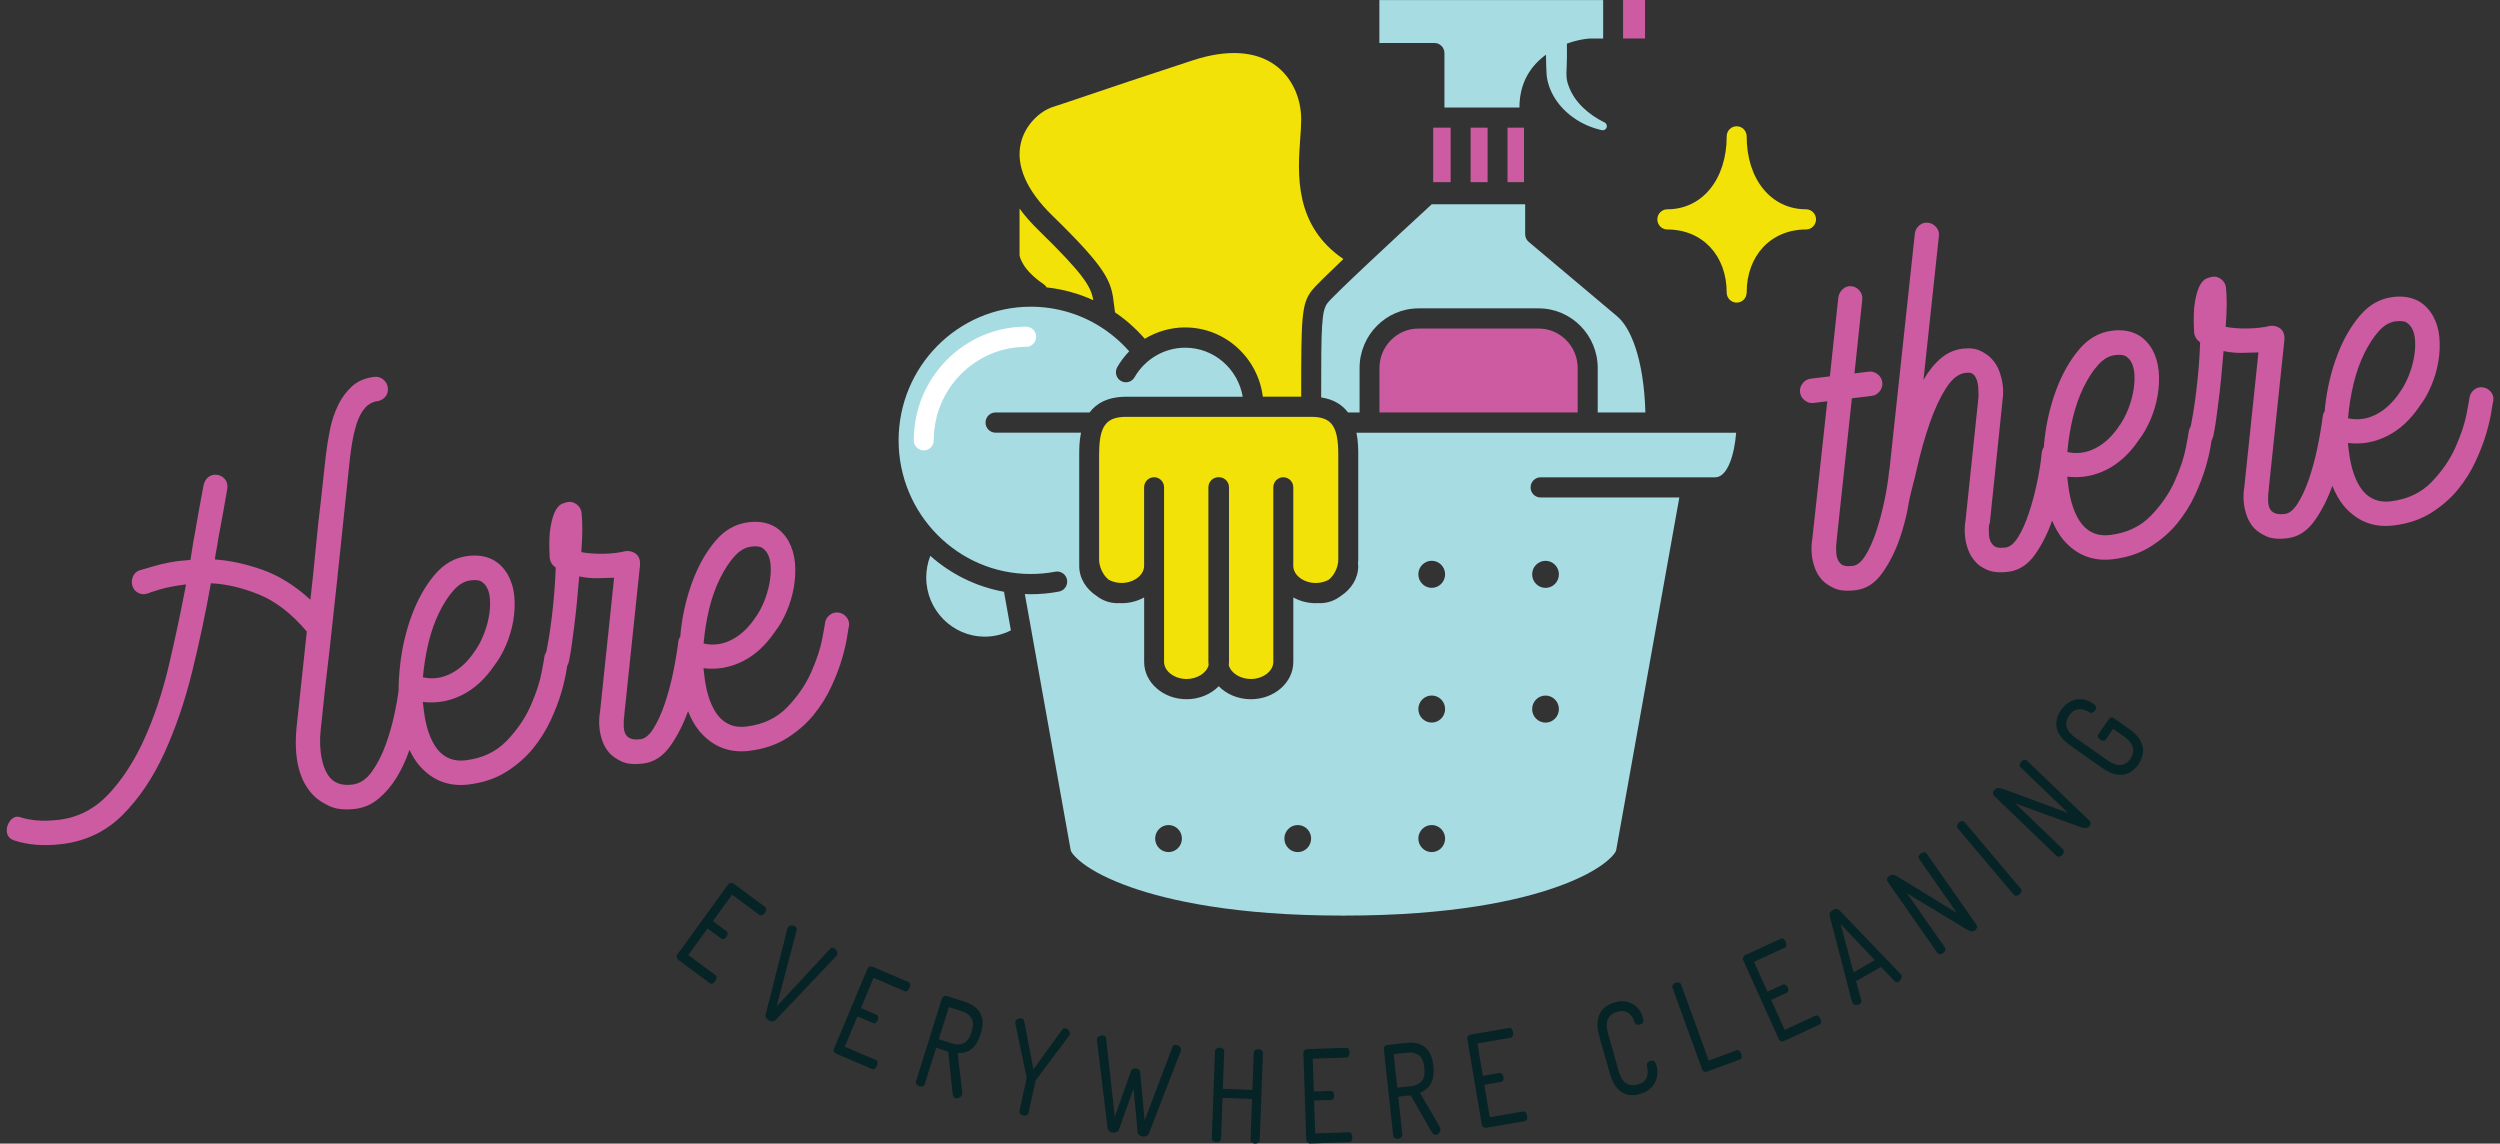 <?xml version="1.0" encoding="UTF-8"?> <svg xmlns="http://www.w3.org/2000/svg" width="188" height="86" viewBox="0 0 188 86" fill="none"><rect x="0" y="0" width="188" height="86" fill="#333333" stroke="none"/><path d="M63.041 46.064C62.792 46.034 62.573 46.098 62.378 46.259C62.182 46.423 62.068 46.629 62.038 46.878C62.041 46.909 61.972 47.297 61.831 48.038C61.69 48.782 61.414 49.618 61.002 50.55C60.591 51.48 59.993 52.357 59.204 53.177C58.414 53.997 57.387 54.486 56.12 54.638C55.246 54.744 54.543 54.474 54.009 53.827C53.471 53.15 53.126 52.157 52.97 50.845L52.901 50.249C53.925 50.374 54.904 50.201 55.844 49.733C56.78 49.265 57.603 48.509 58.303 47.467C58.621 47.057 58.906 46.559 59.159 45.973C59.411 45.387 59.591 44.78 59.699 44.148C59.807 43.516 59.834 42.903 59.78 42.307C59.726 41.712 59.561 41.168 59.291 40.673C58.642 39.577 57.639 39.109 56.285 39.273C55.321 39.389 54.489 39.859 53.793 40.685C53.096 41.512 52.526 42.514 52.084 43.695C51.643 44.877 51.345 46.125 51.195 47.44C51.18 47.583 51.171 47.719 51.159 47.859C51.081 47.972 51.03 48.102 51.012 48.251C50.916 49.004 50.781 49.8 50.607 50.641C50.429 51.483 50.216 52.263 49.967 52.989C49.715 53.715 49.436 54.319 49.126 54.805C48.817 55.291 48.496 55.552 48.165 55.592C47.712 55.647 47.385 55.577 47.178 55.385C47.003 55.221 46.913 54.969 46.904 54.629C46.895 54.292 46.91 54.025 46.949 53.836L46.943 53.791L48.132 42.474C48.153 42.131 48.06 41.864 47.856 41.673C47.619 41.484 47.352 41.408 47.051 41.445C46.577 41.563 46.028 41.63 45.403 41.642C44.778 41.654 44.217 41.615 43.715 41.521C43.763 40.898 43.787 40.33 43.79 39.82C43.79 39.31 43.772 38.888 43.733 38.553C43.703 38.31 43.589 38.107 43.388 37.946C43.187 37.785 42.965 37.718 42.721 37.749C42.631 37.761 42.49 37.8 42.301 37.87C42.109 37.94 41.941 38.107 41.788 38.371C41.634 38.639 41.508 39.045 41.406 39.598C41.304 40.151 41.28 40.935 41.337 41.949C41.37 42.222 41.487 42.441 41.688 42.602L41.791 42.684C41.748 43.893 41.649 45.135 41.496 46.404C41.367 47.446 41.229 48.315 41.082 49.016C41.007 49.135 40.956 49.265 40.935 49.414C40.938 49.445 40.869 49.833 40.728 50.574C40.586 51.319 40.31 52.154 39.899 53.086C39.487 54.016 38.89 54.893 38.1 55.713C37.31 56.533 36.283 57.022 35.016 57.174C34.142 57.281 33.44 57.01 32.905 56.363C32.368 55.686 32.023 54.693 31.866 53.381L31.797 52.785C32.821 52.91 33.8 52.737 34.74 52.269C35.677 51.801 36.5 51.045 37.199 50.004C37.518 49.593 37.803 49.095 38.055 48.509C38.307 47.923 38.487 47.316 38.596 46.684C38.704 46.052 38.731 45.439 38.677 44.843C38.623 44.248 38.457 43.704 38.187 43.209C37.539 42.113 36.536 41.645 35.181 41.809C34.218 41.925 33.386 42.395 32.689 43.221C31.992 44.048 31.422 45.05 30.98 46.231C30.539 47.413 30.242 48.661 30.092 49.976C30.014 50.669 29.975 51.331 29.972 51.962C29.921 52.382 29.827 52.925 29.683 53.612C29.515 54.404 29.296 55.188 29.02 55.962C28.743 56.737 28.395 57.42 27.978 58.012C27.557 58.605 27.062 58.933 26.488 59.002C25.795 59.084 25.257 58.936 24.876 58.547C24.561 58.213 24.335 57.715 24.197 57.053C24.059 56.391 24.032 55.653 24.119 54.836C24.167 54.459 24.227 53.879 24.305 53.098C24.38 52.318 24.483 51.416 24.606 50.395C24.729 49.378 24.852 48.278 24.975 47.106C25.095 45.934 25.224 44.752 25.359 43.559C25.648 40.804 25.963 37.785 26.311 34.499C26.416 33.591 26.545 32.856 26.692 32.297C26.84 31.738 27.011 31.307 27.206 31.006C27.398 30.706 27.596 30.496 27.798 30.377C27.996 30.262 28.188 30.192 28.368 30.168C28.608 30.137 28.809 30.031 28.972 29.84C29.134 29.652 29.197 29.418 29.164 29.144C29.134 28.901 29.02 28.698 28.819 28.537C28.617 28.376 28.395 28.309 28.152 28.34C27.458 28.422 26.9 28.662 26.47 29.05C26.041 29.442 25.693 29.916 25.422 30.475C25.152 31.034 24.948 31.644 24.813 32.309C24.678 32.974 24.573 33.636 24.497 34.295C24.38 35.392 24.257 36.534 24.122 37.724C23.996 38.73 23.87 39.881 23.75 41.178C23.627 42.474 23.492 43.78 23.341 45.099C22.176 44.032 20.972 43.282 19.729 42.845C18.486 42.408 17.294 42.149 16.156 42.07C16.189 41.818 16.228 41.575 16.276 41.339C16.324 41.102 16.363 40.856 16.396 40.606C16.66 39.215 16.892 37.937 17.09 36.768C17.288 35.601 15.552 35.194 15.297 36.54C15.042 37.885 14.91 38.639 14.618 40.309C14.561 40.594 14.51 40.886 14.468 41.184C14.426 41.481 14.378 41.791 14.324 42.104C13.748 42.143 13.228 42.204 12.766 42.292C12.303 42.38 11.907 42.474 11.582 42.575C11.198 42.684 10.829 42.79 10.475 42.894C10.24 42.985 10.075 43.152 9.982 43.392C9.889 43.635 9.886 43.874 9.976 44.111C10.063 44.348 10.222 44.515 10.447 44.609C10.673 44.707 10.901 44.71 11.135 44.619C11.192 44.582 11.486 44.485 12.018 44.327C12.549 44.169 13.207 44.045 13.991 43.95C13.612 45.943 13.186 47.956 12.709 49.991C12.231 52.026 11.616 53.879 10.865 55.543C10.114 57.211 9.213 58.602 8.168 59.716C7.123 60.831 5.877 61.475 4.43 61.648C3.283 61.785 2.307 61.718 1.496 61.444C0.685 61.171 -0.014 62.838 1.037 63.191C2.088 63.543 3.289 63.637 4.646 63.476C6.454 63.258 7.979 62.526 9.222 61.28C10.466 60.035 11.514 58.477 12.363 56.615C13.213 54.751 13.913 52.703 14.459 50.474C15.006 48.245 15.474 46.04 15.858 43.862C16.994 43.911 18.198 44.193 19.465 44.704C20.732 45.217 21.933 46.146 23.071 47.492C22.897 49.12 22.738 50.584 22.603 51.883C22.465 53.183 22.366 54.097 22.308 54.632C22.068 57.01 22.501 58.75 23.609 59.853C23.885 60.129 24.275 60.384 24.777 60.618C25.278 60.852 25.921 60.922 26.705 60.828C27.368 60.749 27.957 60.491 28.47 60.059C28.984 59.625 29.428 59.109 29.8 58.508C30.173 57.906 30.485 57.25 30.737 56.539C30.755 56.485 30.773 56.433 30.791 56.382C30.986 56.801 31.215 57.174 31.476 57.499C32.47 58.678 33.719 59.176 35.227 58.996C36.31 58.866 37.25 58.553 38.049 58.055C38.845 57.557 39.517 56.974 40.067 56.306C40.613 55.637 41.064 54.918 41.418 54.149C41.77 53.381 42.04 52.676 42.223 52.035C42.406 51.395 42.532 50.848 42.601 50.389C42.619 50.274 42.634 50.17 42.649 50.079C42.712 49.973 42.76 49.846 42.791 49.697C42.887 49.223 42.965 48.764 43.019 48.324C43.073 47.883 43.133 47.422 43.199 46.936C43.262 46.45 43.322 45.919 43.379 45.338C43.433 44.761 43.493 44.096 43.556 43.346C44.025 43.443 44.49 43.489 44.947 43.48C45.403 43.471 45.814 43.462 46.181 43.446L45.121 53.542C45.1 53.636 45.082 53.8 45.064 54.037C45.046 54.271 45.055 54.532 45.088 54.823C45.121 55.112 45.196 55.422 45.31 55.747C45.424 56.075 45.604 56.375 45.853 56.655C46.063 56.877 46.361 57.08 46.751 57.265C47.139 57.45 47.679 57.502 48.373 57.417C49.186 57.32 49.874 56.864 50.436 56.056C50.97 55.285 51.405 54.422 51.739 53.478C51.964 54.049 52.243 54.547 52.583 54.966C53.577 56.145 54.826 56.643 56.333 56.464C57.417 56.333 58.357 56.02 59.156 55.522C59.951 55.024 60.624 54.441 61.173 53.773C61.72 53.104 62.17 52.385 62.525 51.616C62.876 50.848 63.146 50.143 63.33 49.502C63.513 48.861 63.639 48.315 63.708 47.856C63.777 47.401 63.822 47.139 63.846 47.076C63.879 46.824 63.813 46.602 63.654 46.404C63.495 46.207 63.288 46.095 63.041 46.061V46.064ZM53.333 45.773C53.54 44.928 53.811 44.172 54.144 43.498C54.477 42.824 54.841 42.271 55.231 41.837C55.621 41.402 56.045 41.159 56.498 41.105C56.889 41.056 57.168 41.093 57.336 41.211C57.501 41.329 57.624 41.463 57.702 41.606C57.855 41.867 57.94 42.204 57.958 42.617C57.975 43.033 57.943 43.462 57.855 43.905C57.771 44.348 57.639 44.789 57.462 45.226C57.285 45.663 57.078 46.052 56.843 46.389C56.813 46.392 56.801 46.41 56.804 46.441C56.285 47.215 55.684 47.774 55.009 48.117C54.33 48.461 53.63 48.555 52.91 48.394C52.988 47.489 53.129 46.614 53.333 45.77V45.773ZM32.227 48.312C32.434 47.467 32.704 46.711 33.037 46.037C33.371 45.363 33.734 44.81 34.124 44.376C34.515 43.941 34.938 43.698 35.392 43.644C35.782 43.595 36.061 43.632 36.229 43.75C36.395 43.868 36.518 44.002 36.596 44.145C36.749 44.406 36.833 44.743 36.851 45.156C36.869 45.572 36.836 46.001 36.749 46.444C36.665 46.887 36.533 47.328 36.355 47.765C36.178 48.202 35.971 48.591 35.737 48.928C35.707 48.931 35.695 48.95 35.698 48.98C35.178 49.754 34.578 50.313 33.902 50.656C33.224 51 32.524 51.094 31.803 50.933C31.881 50.028 32.023 49.153 32.23 48.309L32.227 48.312Z" fill="#CD5BA1"></path><path d="M187.314 29.469C187.155 29.272 186.948 29.16 186.702 29.126C186.453 29.096 186.23 29.16 186.038 29.321C185.843 29.485 185.729 29.691 185.699 29.94C185.702 29.971 185.633 30.359 185.492 31.1C185.351 31.844 185.074 32.68 184.663 33.612C184.252 34.541 183.654 35.419 182.864 36.239C182.075 37.059 181.048 37.548 179.78 37.7C178.907 37.806 178.204 37.536 177.669 36.889C177.132 36.212 176.787 35.219 176.631 33.907L176.561 33.311C177.585 33.436 178.564 33.263 179.504 32.795C180.441 32.327 181.264 31.571 181.963 30.529C182.282 30.119 182.567 29.621 182.819 29.035C183.071 28.449 183.252 27.841 183.36 27.21C183.468 26.578 183.495 25.965 183.441 25.369C183.387 24.774 183.222 24.23 182.951 23.735C182.303 22.639 181.3 22.171 179.946 22.335C178.982 22.451 178.15 22.921 177.453 23.747C176.757 24.573 176.186 25.576 175.745 26.757C175.303 27.939 175.006 29.187 174.856 30.502C174.841 30.645 174.832 30.781 174.817 30.921C174.739 31.034 174.688 31.161 174.67 31.31C174.574 32.063 174.438 32.862 174.264 33.7C174.087 34.541 173.874 35.322 173.625 36.048C173.372 36.774 173.093 37.378 172.784 37.864C172.475 38.35 172.153 38.611 171.823 38.651C171.37 38.705 171.042 38.636 170.835 38.444C170.661 38.28 170.571 38.028 170.562 37.688C170.553 37.351 170.568 37.084 170.607 36.895L170.601 36.85L171.79 25.533C171.811 25.19 171.718 24.923 171.514 24.731C171.277 24.543 171.009 24.467 170.709 24.504C170.235 24.622 169.685 24.689 169.06 24.701C168.436 24.713 167.874 24.674 167.373 24.58C167.421 23.957 167.445 23.389 167.448 22.879C167.448 22.369 167.43 21.946 167.391 21.612C167.361 21.369 167.247 21.166 167.046 21.005C166.844 20.844 166.622 20.777 166.382 20.808C166.292 20.82 166.151 20.859 165.962 20.929C165.769 20.999 165.601 21.166 165.448 21.43C165.295 21.697 165.169 22.104 165.067 22.657C164.965 23.21 164.941 23.993 164.998 25.008C165.031 25.281 165.148 25.5 165.349 25.661L165.451 25.74C165.409 26.949 165.31 28.191 165.154 29.46C165.025 30.502 164.887 31.371 164.739 32.072C164.661 32.191 164.61 32.321 164.592 32.473C164.595 32.504 164.526 32.892 164.385 33.633C164.244 34.377 163.968 35.213 163.556 36.145C163.145 37.074 162.547 37.952 161.758 38.772C160.968 39.592 159.941 40.081 158.674 40.233C157.8 40.339 157.097 40.069 156.563 39.422C156.025 38.745 155.68 37.752 155.524 36.44L155.455 35.844C156.479 35.969 157.458 35.796 158.398 35.328C159.334 34.86 160.157 34.104 160.857 33.062C161.175 32.652 161.46 32.154 161.713 31.568C161.965 30.982 162.145 30.375 162.253 29.743C162.361 29.111 162.388 28.497 162.334 27.902C162.28 27.307 162.115 26.763 161.845 26.268C161.196 25.172 160.193 24.704 158.839 24.868C157.875 24.983 157.043 25.454 156.347 26.28C155.65 27.107 155.08 28.109 154.638 29.29C154.197 30.472 153.899 31.72 153.749 33.035C153.725 33.235 153.713 33.43 153.695 33.627C153.614 33.749 153.563 33.882 153.542 34.034C153.473 34.754 153.35 35.525 153.173 36.352C152.996 37.178 152.788 37.943 152.548 38.651C152.311 39.358 152.044 39.947 151.746 40.415C151.449 40.883 151.137 41.138 150.804 41.178C150.32 41.235 150.008 41.165 149.864 40.965C149.69 40.801 149.593 40.549 149.569 40.212C149.545 39.875 149.551 39.61 149.59 39.422C149.587 39.392 149.599 39.373 149.629 39.37L150.575 30.262C150.572 30.232 150.584 30.092 150.617 29.84C150.65 29.588 150.644 29.296 150.605 28.962C150.566 28.628 150.479 28.276 150.344 27.905C150.209 27.535 150.002 27.213 149.726 26.936C149.548 26.742 149.284 26.557 148.927 26.384C148.569 26.21 148.122 26.156 147.579 26.223C146.975 26.296 146.432 26.538 145.945 26.952C145.459 27.365 145.026 27.905 144.645 28.567L145.804 17.764C145.837 17.512 145.771 17.29 145.612 17.093C145.453 16.896 145.245 16.783 144.999 16.75C144.75 16.716 144.528 16.783 144.336 16.944C144.14 17.105 144.026 17.315 143.996 17.564L142.092 35.267C142.08 35.313 142.068 35.361 142.062 35.413C141.993 36.133 141.87 36.904 141.693 37.73C141.516 38.556 141.309 39.322 141.069 40.029C140.831 40.737 140.564 41.326 140.267 41.794C139.97 42.262 139.657 42.517 139.324 42.556C138.84 42.614 138.528 42.544 138.381 42.344C138.207 42.18 138.111 41.928 138.087 41.591C138.063 41.254 138.069 40.989 138.108 40.801L138.102 40.755L139.261 29.952L140.753 29.773C140.993 29.743 141.195 29.627 141.354 29.424C141.513 29.22 141.579 28.996 141.549 28.753C141.519 28.51 141.405 28.306 141.204 28.145C141.002 27.984 140.78 27.917 140.54 27.948L139.456 28.078L140.042 22.539C140.072 22.29 140.009 22.065 139.849 21.867C139.69 21.67 139.483 21.558 139.237 21.524C138.988 21.494 138.768 21.567 138.576 21.743C138.384 21.922 138.27 22.135 138.24 22.387L137.606 28.303L136.159 28.476C135.919 28.507 135.718 28.622 135.558 28.826C135.399 29.029 135.333 29.254 135.363 29.497C135.393 29.74 135.507 29.943 135.709 30.104C135.91 30.265 136.132 30.332 136.372 30.302L137.411 30.177L136.288 40.509C136.27 40.604 136.249 40.768 136.231 41.001C136.213 41.235 136.222 41.496 136.255 41.788C136.288 42.077 136.363 42.386 136.477 42.711C136.591 43.036 136.775 43.34 137.021 43.619C137.231 43.841 137.528 44.045 137.919 44.23C138.306 44.415 138.846 44.467 139.54 44.382C140.354 44.285 141.036 43.838 141.582 43.045C142.132 42.253 142.57 41.366 142.897 40.385C143.137 39.665 143.324 38.957 143.462 38.265V38.262C143.462 38.256 143.462 38.25 143.462 38.244C143.492 38.086 143.519 37.931 143.543 37.773C143.702 36.95 143.933 36.212 144.161 35.2C144.432 33.995 144.75 32.868 145.116 31.817C145.483 30.769 145.891 29.892 146.341 29.19C146.792 28.485 147.275 28.103 147.789 28.042C148.029 28.012 148.191 28.024 148.275 28.075C148.356 28.127 148.416 28.166 148.449 28.194C148.63 28.419 148.732 28.725 148.762 29.108C148.792 29.491 148.792 29.806 148.762 30.059L147.81 39.121C147.789 39.216 147.771 39.38 147.753 39.613C147.735 39.847 147.744 40.108 147.777 40.4C147.81 40.689 147.885 40.998 147.999 41.323C148.113 41.651 148.293 41.952 148.542 42.231C148.723 42.456 149.014 42.663 149.416 42.845C149.819 43.027 150.353 43.079 151.017 43C151.831 42.903 152.512 42.456 153.059 41.663C153.581 40.91 153.999 40.072 154.32 39.149C154.539 39.686 154.809 40.157 155.131 40.558C156.124 41.736 157.374 42.234 158.881 42.055C159.965 41.925 160.905 41.612 161.704 41.114C162.499 40.616 163.172 40.033 163.722 39.364C164.268 38.696 164.718 37.976 165.073 37.208C165.424 36.44 165.694 35.735 165.878 35.094C166.061 34.453 166.187 33.907 166.256 33.448C166.274 33.333 166.289 33.229 166.304 33.138C166.367 33.029 166.418 32.901 166.448 32.752C166.544 32.279 166.622 31.82 166.676 31.38C166.73 30.939 166.79 30.478 166.856 29.992C166.919 29.506 166.98 28.974 167.034 28.394C167.088 27.817 167.148 27.152 167.211 26.402C167.679 26.499 168.145 26.545 168.601 26.535C169.057 26.526 169.469 26.517 169.835 26.502L168.775 36.598C168.757 36.692 168.736 36.856 168.718 37.093C168.7 37.327 168.709 37.588 168.742 37.879C168.775 38.168 168.85 38.477 168.964 38.803C169.078 39.13 169.259 39.431 169.508 39.711C169.718 39.932 170.015 40.136 170.406 40.321C170.793 40.506 171.334 40.558 172.027 40.473C172.841 40.376 173.529 39.92 174.09 39.112C174.625 38.341 175.057 37.478 175.393 36.534C175.619 37.102 175.898 37.6 176.234 38.019C177.228 39.197 178.477 39.695 179.985 39.516C181.069 39.386 182.008 39.073 182.807 38.575C183.603 38.077 184.276 37.493 184.825 36.825C185.372 36.157 185.822 35.437 186.176 34.669C186.528 33.901 186.798 33.196 186.981 32.555C187.164 31.914 187.29 31.368 187.359 30.909C187.429 30.453 187.474 30.192 187.498 30.128C187.531 29.879 187.465 29.655 187.305 29.457L187.314 29.469ZM176.994 28.832C177.201 27.987 177.471 27.231 177.805 26.557C178.138 25.883 178.501 25.33 178.892 24.895C179.282 24.461 179.705 24.218 180.159 24.163C180.549 24.115 180.828 24.151 180.997 24.27C181.165 24.388 181.285 24.522 181.363 24.665C181.516 24.926 181.6 25.263 181.618 25.676C181.636 26.092 181.603 26.52 181.516 26.964C181.432 27.407 181.3 27.848 181.123 28.285C180.945 28.722 180.738 29.111 180.504 29.448C180.474 29.451 180.462 29.469 180.465 29.5C179.946 30.274 179.345 30.833 178.669 31.176C177.991 31.52 177.291 31.614 176.57 31.453C176.649 30.548 176.79 29.673 176.994 28.828V28.832ZM155.887 31.371C156.094 30.526 156.365 29.77 156.698 29.096C157.031 28.422 157.395 27.869 157.785 27.434C158.175 27 158.599 26.757 159.052 26.703C159.443 26.654 159.722 26.69 159.89 26.809C160.055 26.927 160.178 27.061 160.256 27.204C160.409 27.465 160.494 27.802 160.512 28.215C160.53 28.631 160.497 29.059 160.409 29.503C160.325 29.946 160.193 30.387 160.016 30.824C159.839 31.261 159.632 31.65 159.398 31.987C159.367 31.99 159.355 32.008 159.358 32.039C158.839 32.813 158.238 33.372 157.563 33.715C156.884 34.059 156.185 34.153 155.464 33.992C155.542 33.087 155.683 32.212 155.887 31.368V31.371Z" fill="#CD5BA1"></path><path d="M51.027 72.187C50.964 72.141 50.922 72.078 50.898 72.002C50.874 71.923 50.889 71.844 50.946 71.765L54.76 66.507C54.817 66.428 54.886 66.389 54.967 66.389C55.048 66.389 55.12 66.413 55.183 66.459L57.537 68.205C57.609 68.257 57.633 68.327 57.618 68.409C57.6 68.494 57.567 68.57 57.519 68.636C57.462 68.715 57.396 68.773 57.315 68.813C57.237 68.849 57.165 68.846 57.105 68.8L55.054 67.279L53.609 69.268L54.642 70.034C54.706 70.079 54.73 70.143 54.721 70.225C54.712 70.307 54.681 70.383 54.627 70.459C54.582 70.522 54.525 70.571 54.453 70.608C54.384 70.644 54.312 70.635 54.243 70.583L53.21 69.818L51.76 71.816L53.811 73.338C53.874 73.383 53.898 73.45 53.886 73.532C53.877 73.617 53.841 73.702 53.781 73.784C53.73 73.851 53.669 73.906 53.594 73.948C53.519 73.991 53.447 73.985 53.378 73.933L51.024 72.187H51.027Z" fill="#062326"></path><path d="M57.816 76.739C57.735 76.694 57.669 76.63 57.621 76.548C57.573 76.466 57.558 76.378 57.579 76.284L59.219 69.809C59.228 69.784 59.237 69.76 59.249 69.736C59.279 69.678 59.327 69.639 59.39 69.614C59.453 69.59 59.519 69.581 59.591 69.59C59.663 69.599 59.723 69.614 59.777 69.645C59.828 69.675 59.87 69.715 59.897 69.763C59.924 69.812 59.927 69.866 59.912 69.933L58.399 75.689L62.429 71.352C62.474 71.303 62.522 71.276 62.576 71.273C62.627 71.27 62.681 71.282 62.732 71.312C62.789 71.346 62.84 71.391 62.882 71.452C62.924 71.513 62.951 71.576 62.966 71.64C62.981 71.704 62.972 71.768 62.936 71.828C62.933 71.835 62.927 71.844 62.918 71.853C62.909 71.862 62.903 71.874 62.897 71.883L58.327 76.706C58.264 76.776 58.186 76.809 58.09 76.812C57.993 76.812 57.903 76.791 57.819 76.743L57.816 76.739Z" fill="#062326"></path><path d="M62.894 79.245C62.822 79.215 62.768 79.166 62.726 79.093C62.684 79.023 62.681 78.941 62.72 78.853L65.233 72.849C65.269 72.761 65.329 72.706 65.407 72.685C65.485 72.667 65.561 72.673 65.633 72.703L68.32 73.854C68.401 73.888 68.443 73.948 68.446 74.033C68.449 74.118 68.434 74.201 68.401 74.279C68.365 74.368 68.311 74.44 68.242 74.498C68.173 74.553 68.104 74.565 68.035 74.535L65.693 73.532L64.741 75.804L65.918 76.308C65.99 76.339 66.029 76.393 66.038 76.475C66.047 76.557 66.038 76.639 66.002 76.724C65.972 76.797 65.927 76.858 65.867 76.91C65.807 76.961 65.738 76.97 65.657 76.934L64.48 76.43L63.525 78.711L65.867 79.713C65.936 79.743 65.978 79.801 65.987 79.886C65.996 79.971 65.981 80.062 65.939 80.156C65.906 80.232 65.858 80.302 65.798 80.36C65.735 80.418 65.663 80.43 65.582 80.393L62.894 79.242V79.245Z" fill="#062326"></path><path d="M71.83 82.577C71.767 82.559 71.722 82.507 71.692 82.431C71.662 82.352 71.641 82.27 71.629 82.176L71.305 79.084L70.398 78.793L69.545 81.517C69.515 81.608 69.461 81.669 69.377 81.693C69.296 81.717 69.212 81.717 69.128 81.69C69.05 81.666 68.984 81.617 68.927 81.55C68.87 81.481 68.858 81.402 68.888 81.307L70.836 75.081C70.86 75.008 70.899 74.954 70.96 74.917C71.019 74.881 71.083 74.872 71.155 74.887L72.587 75.346C72.905 75.446 73.178 75.598 73.407 75.795C73.635 75.992 73.785 76.254 73.857 76.573C73.929 76.891 73.893 77.286 73.746 77.754C73.629 78.131 73.479 78.425 73.302 78.641C73.121 78.856 72.923 79.005 72.701 79.087C72.479 79.169 72.251 79.203 72.016 79.188L72.359 82.161C72.359 82.188 72.362 82.216 72.359 82.237C72.359 82.261 72.353 82.282 72.347 82.301C72.326 82.367 72.287 82.428 72.227 82.477C72.17 82.525 72.103 82.559 72.031 82.577C71.959 82.595 71.893 82.592 71.83 82.574V82.577ZM70.599 78.149L71.608 78.471C71.932 78.574 72.221 78.565 72.476 78.443C72.731 78.322 72.929 78.043 73.064 77.602C73.203 77.165 73.2 76.822 73.058 76.576C72.917 76.33 72.686 76.156 72.362 76.053L71.353 75.731L70.596 78.149H70.599Z" fill="#062326"></path><path d="M76.938 83.877C76.857 83.859 76.788 83.819 76.725 83.755C76.662 83.692 76.644 83.613 76.665 83.518L77.196 81.119C77.205 81.083 77.205 81.049 77.202 81.022L76.356 76.986C76.353 76.952 76.35 76.919 76.353 76.891C76.356 76.864 76.356 76.837 76.362 76.819C76.377 76.755 76.41 76.703 76.464 76.664C76.518 76.624 76.578 76.594 76.647 76.582C76.713 76.566 76.779 76.566 76.836 76.582C76.896 76.594 76.938 76.621 76.965 76.667C76.992 76.709 77.013 76.77 77.031 76.846L77.713 80.415L79.842 77.481C79.89 77.417 79.935 77.374 79.98 77.347C80.025 77.32 80.073 77.314 80.127 77.326C80.187 77.338 80.244 77.368 80.298 77.408C80.352 77.45 80.397 77.502 80.427 77.563C80.457 77.623 80.466 77.684 80.454 77.748C80.451 77.766 80.442 77.79 80.43 77.818C80.418 77.845 80.403 77.872 80.385 77.903L77.92 81.189C77.899 81.21 77.884 81.241 77.875 81.28L77.344 83.679C77.323 83.773 77.271 83.837 77.193 83.868C77.112 83.901 77.031 83.904 76.944 83.886L76.938 83.877Z" fill="#062326"></path><path d="M83.679 85.18C83.586 85.168 83.502 85.131 83.424 85.073C83.346 85.013 83.301 84.937 83.292 84.846L82.49 78.228C82.49 78.2 82.49 78.173 82.49 78.14C82.499 78.076 82.526 78.021 82.577 77.979C82.628 77.936 82.685 77.906 82.751 77.884C82.817 77.863 82.881 77.857 82.941 77.863C83.001 77.872 83.055 77.894 83.103 77.927C83.151 77.96 83.175 78.012 83.178 78.079L83.832 83.983L85.049 80.554C85.082 80.466 85.136 80.408 85.208 80.378C85.28 80.348 85.355 80.338 85.43 80.348C85.511 80.357 85.583 80.387 85.643 80.433C85.703 80.478 85.736 80.548 85.739 80.642L86.076 84.272L88.171 78.723C88.195 78.662 88.235 78.619 88.283 78.595C88.334 78.571 88.388 78.565 88.448 78.571C88.514 78.58 88.574 78.601 88.634 78.638C88.694 78.674 88.742 78.72 88.778 78.774C88.814 78.829 88.829 78.887 88.823 78.951C88.82 78.984 88.811 79.011 88.796 79.035L86.394 85.24C86.355 85.329 86.292 85.389 86.205 85.426C86.118 85.462 86.025 85.477 85.928 85.462C85.835 85.45 85.751 85.413 85.673 85.356C85.595 85.298 85.553 85.222 85.55 85.128L85.244 81.854L84.142 84.946C84.109 85.034 84.049 85.095 83.962 85.134C83.874 85.171 83.781 85.183 83.685 85.171L83.679 85.18Z" fill="#062326"></path><path d="M91.46 85.884C91.378 85.881 91.3 85.854 91.228 85.802C91.156 85.751 91.123 85.678 91.126 85.581L91.369 79.054C91.372 78.957 91.414 78.887 91.49 78.844C91.565 78.802 91.643 78.781 91.727 78.787C91.814 78.79 91.892 78.817 91.961 78.862C92.03 78.911 92.063 78.984 92.06 79.081L91.955 81.878L94.177 81.963L94.282 79.166C94.285 79.069 94.324 78.999 94.402 78.957C94.477 78.914 94.555 78.893 94.639 78.899C94.727 78.902 94.805 78.929 94.874 78.975C94.943 79.023 94.976 79.096 94.973 79.194L94.73 85.72C94.727 85.817 94.688 85.887 94.615 85.936C94.543 85.981 94.462 86.003 94.375 86C94.294 85.997 94.216 85.969 94.144 85.918C94.072 85.866 94.039 85.793 94.042 85.696L94.156 82.647L91.934 82.562L91.82 85.611C91.817 85.708 91.778 85.781 91.706 85.827C91.634 85.872 91.553 85.894 91.466 85.89L91.46 85.884Z" fill="#062326"></path><path d="M98.552 85.994C98.477 85.994 98.405 85.975 98.336 85.927C98.267 85.878 98.234 85.808 98.231 85.711L98.015 79.194C98.012 79.096 98.042 79.023 98.105 78.972C98.168 78.92 98.24 78.896 98.315 78.893L101.234 78.793C101.321 78.793 101.384 78.826 101.423 78.902C101.462 78.978 101.48 79.06 101.483 79.142C101.486 79.239 101.468 79.327 101.432 79.406C101.393 79.485 101.336 79.525 101.258 79.528L98.717 79.613L98.798 82.079L100.078 82.036C100.153 82.036 100.213 82.067 100.258 82.136C100.3 82.206 100.324 82.285 100.327 82.376C100.327 82.455 100.315 82.528 100.282 82.601C100.249 82.674 100.189 82.71 100.102 82.714L98.822 82.756L98.903 85.234L101.444 85.149C101.519 85.149 101.579 85.183 101.624 85.256C101.669 85.329 101.69 85.417 101.693 85.52C101.693 85.605 101.681 85.684 101.648 85.766C101.615 85.845 101.555 85.884 101.468 85.887L98.549 85.988L98.552 85.994Z" fill="#062326"></path><path d="M107.966 85.347C107.9 85.353 107.84 85.329 107.78 85.271C107.72 85.213 107.669 85.143 107.621 85.064L106.092 82.367L105.146 82.471L105.453 85.31C105.465 85.407 105.435 85.483 105.368 85.538C105.302 85.596 105.227 85.626 105.14 85.638C105.059 85.647 104.978 85.632 104.9 85.593C104.822 85.553 104.777 85.483 104.765 85.386L104.065 78.893C104.056 78.817 104.074 78.75 104.113 78.692C104.152 78.635 104.209 78.601 104.278 78.586L105.771 78.422C106.101 78.386 106.41 78.413 106.699 78.501C106.987 78.589 107.227 78.765 107.419 79.026C107.612 79.288 107.735 79.664 107.789 80.153C107.831 80.545 107.813 80.876 107.735 81.146C107.657 81.417 107.533 81.632 107.362 81.799C107.194 81.963 106.999 82.088 106.777 82.173L108.278 84.754C108.293 84.779 108.302 84.803 108.311 84.824C108.32 84.846 108.323 84.867 108.326 84.885C108.335 84.955 108.32 85.025 108.287 85.095C108.254 85.165 108.206 85.222 108.149 85.268C108.089 85.313 108.029 85.341 107.963 85.347H107.966ZM105.074 81.793L106.125 81.678C106.461 81.641 106.723 81.514 106.909 81.298C107.095 81.083 107.161 80.746 107.113 80.287C107.065 79.828 106.927 79.519 106.699 79.351C106.471 79.184 106.188 79.121 105.852 79.157L104.801 79.272L105.074 81.793Z" fill="#062326"></path><path d="M111.782 84.806C111.707 84.818 111.632 84.806 111.56 84.77C111.488 84.733 111.443 84.666 111.428 84.569L110.347 78.14C110.332 78.042 110.35 77.966 110.407 77.909C110.464 77.851 110.53 77.815 110.605 77.799L113.485 77.304C113.572 77.289 113.638 77.317 113.686 77.389C113.734 77.459 113.764 77.538 113.779 77.62C113.794 77.717 113.791 77.805 113.761 77.891C113.731 77.975 113.683 78.021 113.608 78.036L111.101 78.468L111.509 80.9L112.77 80.685C112.845 80.672 112.908 80.697 112.963 80.761C113.014 80.824 113.05 80.9 113.062 80.988C113.074 81.064 113.071 81.14 113.047 81.219C113.023 81.295 112.969 81.341 112.881 81.356L111.62 81.572L112.032 84.013L114.539 83.582C114.614 83.57 114.677 83.597 114.731 83.664C114.785 83.731 114.818 83.816 114.836 83.916C114.851 83.998 114.845 84.083 114.824 84.165C114.803 84.247 114.749 84.296 114.662 84.311L111.782 84.806Z" fill="#062326"></path><path d="M123.328 82.279C123.022 82.367 122.721 82.382 122.427 82.322C122.13 82.264 121.866 82.106 121.628 81.851C121.391 81.596 121.202 81.222 121.064 80.73L120.265 77.918C120.127 77.426 120.091 77.007 120.16 76.663C120.229 76.32 120.376 76.044 120.596 75.834C120.815 75.625 121.079 75.476 121.382 75.388C121.74 75.285 122.064 75.266 122.358 75.336C122.649 75.406 122.902 75.546 123.106 75.749C123.313 75.956 123.457 76.211 123.544 76.518C123.595 76.694 123.598 76.815 123.559 76.888C123.52 76.961 123.445 77.013 123.334 77.043C123.229 77.073 123.142 77.07 123.073 77.037C123.004 77.004 122.956 76.946 122.926 76.867C122.893 76.776 122.851 76.673 122.791 76.557C122.734 76.442 122.652 76.339 122.547 76.244C122.442 76.15 122.313 76.083 122.16 76.05C122.004 76.014 121.818 76.029 121.595 76.093C121.259 76.19 121.031 76.372 120.911 76.639C120.791 76.906 120.794 77.268 120.923 77.724L121.719 80.536C121.848 80.992 122.034 81.298 122.28 81.459C122.526 81.62 122.821 81.65 123.169 81.55C123.391 81.487 123.553 81.398 123.661 81.286C123.769 81.174 123.839 81.052 123.869 80.922C123.899 80.791 123.911 80.657 123.902 80.524C123.893 80.39 123.878 80.263 123.854 80.147C123.833 80.053 123.845 79.974 123.89 79.913C123.935 79.853 124.007 79.81 124.109 79.78C124.22 79.749 124.31 79.752 124.382 79.795C124.454 79.837 124.514 79.947 124.565 80.123C124.652 80.427 124.661 80.727 124.592 81.019C124.526 81.31 124.385 81.569 124.172 81.79C123.959 82.009 123.676 82.17 123.325 82.273L123.328 82.279Z" fill="#062326"></path><path d="M128.394 80.582C128.322 80.609 128.247 80.609 128.169 80.588C128.091 80.563 128.033 80.509 128 80.418L125.775 74.285C125.742 74.194 125.754 74.115 125.808 74.046C125.862 73.979 125.929 73.93 126.004 73.9C126.085 73.869 126.169 73.863 126.25 73.882C126.331 73.9 126.391 73.954 126.424 74.046L128.496 79.758L130.607 78.975C130.679 78.948 130.745 78.963 130.802 79.02C130.862 79.078 130.907 79.151 130.94 79.242C130.97 79.327 130.982 79.412 130.976 79.497C130.97 79.582 130.931 79.637 130.859 79.664L128.394 80.579V80.582Z" fill="#062326"></path><path d="M134.171 78.279C134.102 78.313 134.027 78.319 133.946 78.304C133.865 78.285 133.808 78.234 133.766 78.146L131.093 72.211C131.054 72.123 131.054 72.044 131.093 71.971C131.132 71.898 131.186 71.847 131.258 71.816L133.916 70.592C133.994 70.556 134.066 70.565 134.132 70.62C134.195 70.674 134.246 70.741 134.279 70.82C134.318 70.908 134.336 70.996 134.33 71.084C134.324 71.172 134.288 71.233 134.216 71.263L131.901 72.329L132.913 74.577L134.078 74.04C134.147 74.009 134.216 74.015 134.282 74.064C134.348 74.112 134.399 74.176 134.438 74.258C134.471 74.328 134.483 74.404 134.48 74.483C134.48 74.562 134.435 74.62 134.357 74.656L133.192 75.194L134.207 77.447L136.519 76.381C136.588 76.348 136.657 76.357 136.726 76.408C136.796 76.46 136.85 76.533 136.892 76.627C136.925 76.703 136.943 76.785 136.943 76.87C136.943 76.955 136.904 77.016 136.823 77.052L134.165 78.276L134.171 78.279Z" fill="#062326"></path><path d="M139.828 75.513C139.78 75.54 139.72 75.558 139.645 75.567C139.57 75.576 139.504 75.567 139.444 75.543C139.384 75.519 139.336 75.479 139.306 75.421C139.294 75.397 139.282 75.376 139.276 75.349L137.597 68.885C137.57 68.791 137.579 68.703 137.63 68.621C137.681 68.542 137.744 68.478 137.825 68.43C137.909 68.381 138.003 68.357 138.096 68.36C138.192 68.36 138.27 68.396 138.333 68.463L142.933 73.259C142.957 73.277 142.972 73.292 142.981 73.311C143.011 73.368 143.02 73.429 143.005 73.499C142.99 73.569 142.96 73.632 142.921 73.693C142.879 73.754 142.834 73.799 142.78 73.83C142.729 73.86 142.675 73.872 142.624 73.869C142.573 73.866 142.522 73.839 142.477 73.79L141.45 72.712L139.573 73.784L139.969 75.221C139.987 75.285 139.981 75.342 139.954 75.391C139.927 75.44 139.885 75.479 139.828 75.513ZM139.387 73.119L140.987 72.205L138.411 69.481L139.387 73.119Z" fill="#062326"></path><path d="M146.125 71.677C146.059 71.725 145.981 71.749 145.894 71.752C145.807 71.755 145.735 71.719 145.678 71.637L141.951 66.304C141.891 66.219 141.879 66.14 141.915 66.061C141.951 65.985 142.002 65.921 142.071 65.873C142.144 65.821 142.213 65.794 142.285 65.791C142.357 65.787 142.432 65.803 142.516 65.833C142.6 65.867 142.693 65.915 142.801 65.982L147.161 68.661L144.327 64.603C144.272 64.524 144.26 64.445 144.296 64.363C144.333 64.281 144.381 64.217 144.45 64.172C144.522 64.12 144.6 64.093 144.684 64.09C144.768 64.087 144.837 64.123 144.894 64.202L148.621 69.535C148.675 69.614 148.69 69.696 148.657 69.775C148.627 69.857 148.575 69.924 148.503 69.973C148.431 70.024 148.344 70.043 148.245 70.027C148.146 70.012 148.044 69.976 147.945 69.921L143.408 67.178L146.242 71.233C146.299 71.312 146.311 71.394 146.281 71.473C146.251 71.555 146.2 71.622 146.128 71.671L146.125 71.677Z" fill="#062326"></path><path d="M151.866 67.258C151.803 67.312 151.728 67.346 151.641 67.355C151.554 67.367 151.479 67.334 151.416 67.261L147.224 62.292C147.161 62.219 147.143 62.14 147.17 62.058C147.197 61.976 147.242 61.906 147.305 61.852C147.371 61.794 147.446 61.76 147.53 61.748C147.615 61.736 147.687 61.766 147.75 61.842L151.942 66.811C152.005 66.884 152.023 66.963 152.002 67.048C151.978 67.133 151.936 67.203 151.866 67.261V67.258Z" fill="#062326"></path><path d="M155.079 64.293C155.022 64.354 154.953 64.394 154.866 64.415C154.779 64.436 154.704 64.415 154.632 64.345L149.954 59.841C149.879 59.768 149.852 59.692 149.873 59.61C149.894 59.528 149.933 59.455 149.99 59.394C150.05 59.331 150.116 59.288 150.185 59.273C150.254 59.255 150.332 59.255 150.419 59.273C150.506 59.288 150.608 59.318 150.725 59.361L155.518 61.135L151.963 57.712C151.893 57.645 151.866 57.569 151.887 57.484C151.906 57.399 151.945 57.326 151.999 57.265C152.059 57.202 152.131 57.159 152.212 57.138C152.293 57.117 152.368 57.138 152.44 57.208L157.118 61.712C157.187 61.779 157.214 61.854 157.202 61.94C157.187 62.025 157.151 62.1 157.091 62.164C157.031 62.228 156.95 62.264 156.848 62.267C156.746 62.274 156.641 62.258 156.533 62.222L151.557 60.421L155.112 63.847C155.182 63.914 155.209 63.99 155.197 64.075C155.182 64.16 155.146 64.236 155.085 64.299L155.079 64.293Z" fill="#062326"></path><path d="M160.803 57.487C160.614 57.763 160.386 57.973 160.121 58.113C159.857 58.252 159.554 58.301 159.211 58.252C158.869 58.204 158.491 58.034 158.076 57.742L155.701 56.072C155.287 55.78 154.996 55.48 154.833 55.173C154.671 54.866 154.608 54.562 154.647 54.262C154.686 53.961 154.797 53.678 154.981 53.411C155.188 53.111 155.425 52.892 155.695 52.755C155.965 52.618 156.248 52.561 156.545 52.585C156.842 52.609 157.13 52.719 157.416 52.919C157.542 53.007 157.611 53.092 157.62 53.174C157.629 53.256 157.605 53.341 157.542 53.432C157.488 53.508 157.428 53.563 157.356 53.593C157.284 53.624 157.206 53.612 157.118 53.557C156.923 53.445 156.734 53.375 156.557 53.344C156.38 53.314 156.209 53.335 156.044 53.408C155.881 53.481 155.728 53.618 155.593 53.818C155.398 54.101 155.338 54.383 155.413 54.666C155.488 54.951 155.716 55.227 156.101 55.498L158.476 57.168C158.86 57.438 159.196 57.56 159.485 57.53C159.773 57.499 160.016 57.344 160.208 57.065C160.404 56.782 160.464 56.5 160.392 56.212C160.319 55.926 160.091 55.647 159.707 55.376L158.902 54.808L158.344 55.619C158.299 55.683 158.239 55.71 158.157 55.704C158.076 55.698 158.001 55.671 157.932 55.622C157.863 55.574 157.812 55.513 157.779 55.437C157.746 55.361 157.749 55.294 157.794 55.23L158.608 54.046C158.653 53.982 158.71 53.949 158.779 53.949C158.851 53.949 158.92 53.973 158.986 54.022L160.097 54.805C160.512 55.097 160.803 55.398 160.965 55.704C161.127 56.011 161.19 56.315 161.151 56.618C161.112 56.922 160.995 57.211 160.806 57.487H160.803Z" fill="#062326"></path><path d="M121.634 23.808C122.595 24.619 123.619 26.927 123.733 31.015H120.148V27.677C120.148 25.202 118.157 23.189 115.71 23.189H106.678C104.23 23.189 102.24 25.202 102.24 27.677V31.015H101.369C100.954 30.466 100.321 30.031 99.351 29.886C99.351 24.446 99.375 23.371 99.84 22.773C100.282 22.202 104.786 18.007 107.669 15.359H114.692V17.609C114.692 17.834 114.791 18.05 114.962 18.192C114.962 18.192 120.448 22.806 121.637 23.808H121.634Z" fill="#A7DCE3"></path><path d="M103.735 31.015V27.677C103.735 26.041 105.053 24.707 106.672 24.707H115.704C117.326 24.707 118.641 26.041 118.641 27.677V31.015H103.732H103.735Z" fill="#CD5BA1"></path><path d="M96.504 35.887C96.09 35.887 95.754 36.227 95.754 36.646V49.776C95.754 50.471 94.979 51.06 94.063 51.06C93.261 51.06 92.568 50.611 92.406 50.031C92.415 49.946 92.421 49.861 92.421 49.776V36.646C92.421 36.227 92.084 35.887 91.67 35.887C91.661 35.887 91.655 35.887 91.646 35.887C91.637 35.887 91.631 35.887 91.622 35.887C91.207 35.887 90.871 36.227 90.871 36.646V49.776C90.871 49.861 90.877 49.946 90.886 50.031C90.724 50.611 90.033 51.06 89.229 51.06C88.313 51.06 87.538 50.471 87.538 49.776V36.646C87.538 36.227 87.202 35.887 86.787 35.887C86.373 35.887 86.037 36.227 86.037 36.646V42.553C86.037 43.249 85.262 43.838 84.346 43.838C83.989 43.838 83.656 43.75 83.379 43.598C82.923 43.249 82.653 42.59 82.653 42.086V34.207C82.653 33.29 82.743 32.64 82.962 32.191C82.983 32.157 83.001 32.124 83.016 32.09C83.325 31.556 83.854 31.346 84.695 31.346H98.597C100.144 31.346 100.639 32.042 100.639 34.21V42.089C100.639 42.59 100.369 43.252 99.913 43.601C99.636 43.75 99.303 43.841 98.946 43.841C98.03 43.841 97.255 43.252 97.255 42.556V36.649C97.255 36.23 96.919 35.89 96.504 35.89V35.887Z" fill="#F3E208"></path><path d="M76.764 10.773C77.079 9.391 78.208 8.355 79.16 8.049C80.013 7.772 80.83 7.493 81.878 7.14C83.529 6.582 85.79 5.813 89.694 4.538C92.279 3.693 94.432 3.824 95.922 4.92C97.129 5.81 97.85 7.329 97.85 8.984C97.85 9.415 97.814 9.919 97.775 10.454C97.588 13.081 97.315 16.956 101.023 19.48C99.843 20.601 98.891 21.533 98.657 21.834C97.868 22.855 97.85 23.82 97.85 29.828H94.964C94.594 26.897 92.117 24.622 89.117 24.622C88.033 24.622 86.992 24.929 86.088 25.476C85.421 24.71 84.667 24.045 83.848 23.489C83.817 23.28 83.793 23.085 83.772 22.897C83.577 21.166 83.328 20.3 79.115 16.191C77.193 14.317 76.38 12.443 76.764 10.773Z" fill="#F3E208"></path><path d="M78.704 21.609C78.65 21.515 78.575 21.433 78.479 21.369C76.842 20.261 76.683 19.283 76.671 19.189V15.687C77.049 16.203 77.509 16.738 78.073 17.288C81.523 20.653 82.043 21.552 82.214 22.575C81.112 22.071 79.929 21.743 78.704 21.612V21.609Z" fill="#F3E208"></path><path d="M74.049 47.874C71.626 47.874 69.653 45.879 69.653 43.428C69.653 42.866 69.758 42.313 69.96 41.8C71.497 43.167 73.401 44.124 75.5 44.5C75.662 45.408 75.839 46.383 76.019 47.404C75.41 47.714 74.74 47.877 74.049 47.877V47.874Z" fill="#A7DCE3"></path><path d="M135.814 15.739C133.184 15.739 131.349 13.482 131.349 10.253C131.349 9.834 131.013 9.494 130.598 9.494C130.184 9.494 129.847 9.834 129.847 10.253C129.847 13.482 128.01 15.739 125.382 15.739C124.968 15.739 124.632 16.079 124.632 16.498C124.632 16.917 124.968 17.257 125.382 17.257C128.013 17.257 129.847 19.207 129.847 21.998C129.847 22.417 130.184 22.757 130.598 22.757C131.013 22.757 131.349 22.417 131.349 21.998C131.349 19.207 133.187 17.257 135.814 17.257C136.228 17.257 136.565 16.917 136.565 16.498C136.565 16.079 136.228 15.739 135.814 15.739Z" fill="#F3E208"></path><path d="M102.005 32.534C102.137 33.187 102.14 33.809 102.14 34.21V42.089C102.14 42.189 102.134 42.289 102.122 42.395C102.134 42.447 102.14 42.502 102.14 42.556C102.14 43.48 101.627 44.3 100.837 44.81C100.408 45.144 99.876 45.36 99.246 45.36C99.216 45.36 99.186 45.354 99.156 45.351C99.087 45.354 99.018 45.36 98.948 45.36C98.327 45.36 97.747 45.202 97.258 44.928V49.779C97.258 51.325 95.826 52.582 94.066 52.582C93.099 52.582 92.234 52.202 91.649 51.604C91.063 52.202 90.198 52.582 89.231 52.582C87.472 52.582 86.04 51.325 86.04 49.779V44.928C85.547 45.199 84.971 45.36 84.349 45.36C84.28 45.36 84.211 45.354 84.142 45.351C84.112 45.354 84.082 45.36 84.052 45.36C83.421 45.36 82.89 45.144 82.46 44.81C81.674 44.3 81.157 43.48 81.157 42.556V34.213C81.157 33.812 81.157 33.19 81.292 32.537H74.863C74.449 32.537 74.112 32.197 74.112 31.778C74.112 31.358 74.449 31.018 74.863 31.018H81.935C82.445 30.338 83.295 29.834 84.703 29.834H93.453C93.096 27.741 91.294 26.147 89.126 26.147C87.562 26.147 86.103 27 85.319 28.37C85.112 28.734 84.652 28.856 84.292 28.646C83.932 28.437 83.811 27.972 84.019 27.608C84.271 27.17 84.574 26.772 84.916 26.42C84.292 25.712 83.583 25.108 82.812 24.613C82.79 24.601 82.772 24.589 82.751 24.573C81.199 23.596 79.394 23.064 77.512 23.064C72.032 23.064 67.575 27.571 67.575 33.114C67.575 38.657 72.032 43.164 77.512 43.164C78.133 43.164 78.758 43.106 79.364 42.991C79.773 42.915 80.163 43.185 80.241 43.598C80.316 44.011 80.049 44.406 79.641 44.485C78.944 44.619 78.226 44.685 77.512 44.685C77.365 44.685 77.214 44.679 77.067 44.673C77.235 45.612 77.416 46.62 77.605 47.665C77.605 47.665 77.605 47.668 77.605 47.671C78.839 54.556 80.358 63.03 80.517 63.938C80.562 64.19 81.511 65.484 85.076 66.732C87.838 67.698 92.832 68.852 100.933 68.852C100.966 68.852 100.996 68.858 101.026 68.861C101.056 68.858 101.089 68.852 101.12 68.852C109.224 68.852 114.218 67.701 116.977 66.732C120.542 65.484 121.493 64.19 121.535 63.938C121.785 62.501 125.469 41.976 126.286 37.411H115.851C115.437 37.411 115.1 37.071 115.1 36.652C115.1 36.233 115.437 35.893 115.851 35.893H128.979C129.934 35.893 130.436 34.122 130.559 32.54H102.011L102.005 32.534ZM87.874 64.078C87.319 64.078 86.868 63.622 86.868 63.06C86.868 62.498 87.319 62.043 87.874 62.043C88.43 62.043 88.88 62.498 88.88 63.06C88.88 63.622 88.43 64.078 87.874 64.078ZM97.591 64.078C97.036 64.078 96.585 63.622 96.585 63.06C96.585 62.498 97.036 62.043 97.591 62.043C98.147 62.043 98.597 62.498 98.597 63.06C98.597 63.622 98.147 64.078 97.591 64.078ZM116.224 42.174C116.779 42.174 117.229 42.629 117.229 43.191C117.229 43.753 116.779 44.209 116.224 44.209C115.668 44.209 115.218 43.753 115.218 43.191C115.218 42.629 115.668 42.174 116.224 42.174ZM116.224 52.306C116.779 52.306 117.229 52.761 117.229 53.323C117.229 53.885 116.779 54.341 116.224 54.341C115.668 54.341 115.218 53.885 115.218 53.323C115.218 52.761 115.668 52.306 116.224 52.306ZM107.666 64.078C107.11 64.078 106.66 63.622 106.66 63.06C106.66 62.498 107.11 62.043 107.666 62.043C108.221 62.043 108.672 62.498 108.672 63.06C108.672 63.622 108.221 64.078 107.666 64.078ZM107.666 54.337C107.11 54.337 106.66 53.882 106.66 53.32C106.66 52.758 107.11 52.303 107.666 52.303C108.221 52.303 108.672 52.758 108.672 53.32C108.672 53.882 108.221 54.337 107.666 54.337ZM107.666 44.206C107.11 44.206 106.66 43.75 106.66 43.188C106.66 42.626 107.11 42.171 107.666 42.171C108.221 42.171 108.672 42.626 108.672 43.188C108.672 43.75 108.221 44.206 107.666 44.206Z" fill="#A7DCE3"></path><path d="M77.917 25.324C77.917 24.905 77.581 24.564 77.166 24.564C72.506 24.564 68.716 28.397 68.716 33.111C68.716 33.53 69.053 33.87 69.467 33.87C69.881 33.87 70.218 33.53 70.218 33.111C70.218 29.236 73.335 26.083 77.166 26.083C77.581 26.083 77.917 25.743 77.917 25.324Z" fill="white"></path><path d="M109.089 9.6H107.777V13.697H109.089V9.6Z" fill="#CD5BA1"></path><path d="M111.867 9.6H110.59V13.697H111.867V9.6Z" fill="#CD5BA1"></path><path d="M114.605 9.6H113.365V13.697H114.605V9.6Z" fill="#CD5BA1"></path><path d="M120.656 9.206C119.476 8.622 118.407 7.705 117.965 6.472C117.788 6.032 117.773 5.604 117.809 5.166C117.836 4.537 117.845 3.909 117.83 3.28C118.437 3.058 119.025 2.94 119.503 2.897C119.524 2.897 119.545 2.897 119.569 2.897H120.557V0.003H103.729V3.232H107.87C108.284 3.232 108.621 3.572 108.621 3.991V8.07C108.621 8.07 108.621 8.082 108.621 8.088H114.263C114.263 8.088 114.263 8.076 114.263 8.07C114.263 6.178 115.149 4.917 116.257 4.112C116.263 4.604 116.278 5.099 116.302 5.591C116.425 6.955 117.296 8.137 118.35 8.865C118.998 9.327 119.728 9.622 120.461 9.789C120.596 9.819 120.74 9.755 120.803 9.622C120.878 9.467 120.815 9.282 120.662 9.206H120.656Z" fill="#A7DCE3"></path><path d="M123.707 0H122.055V2.894H123.707V0Z" fill="#CD5BA1"></path></svg> 